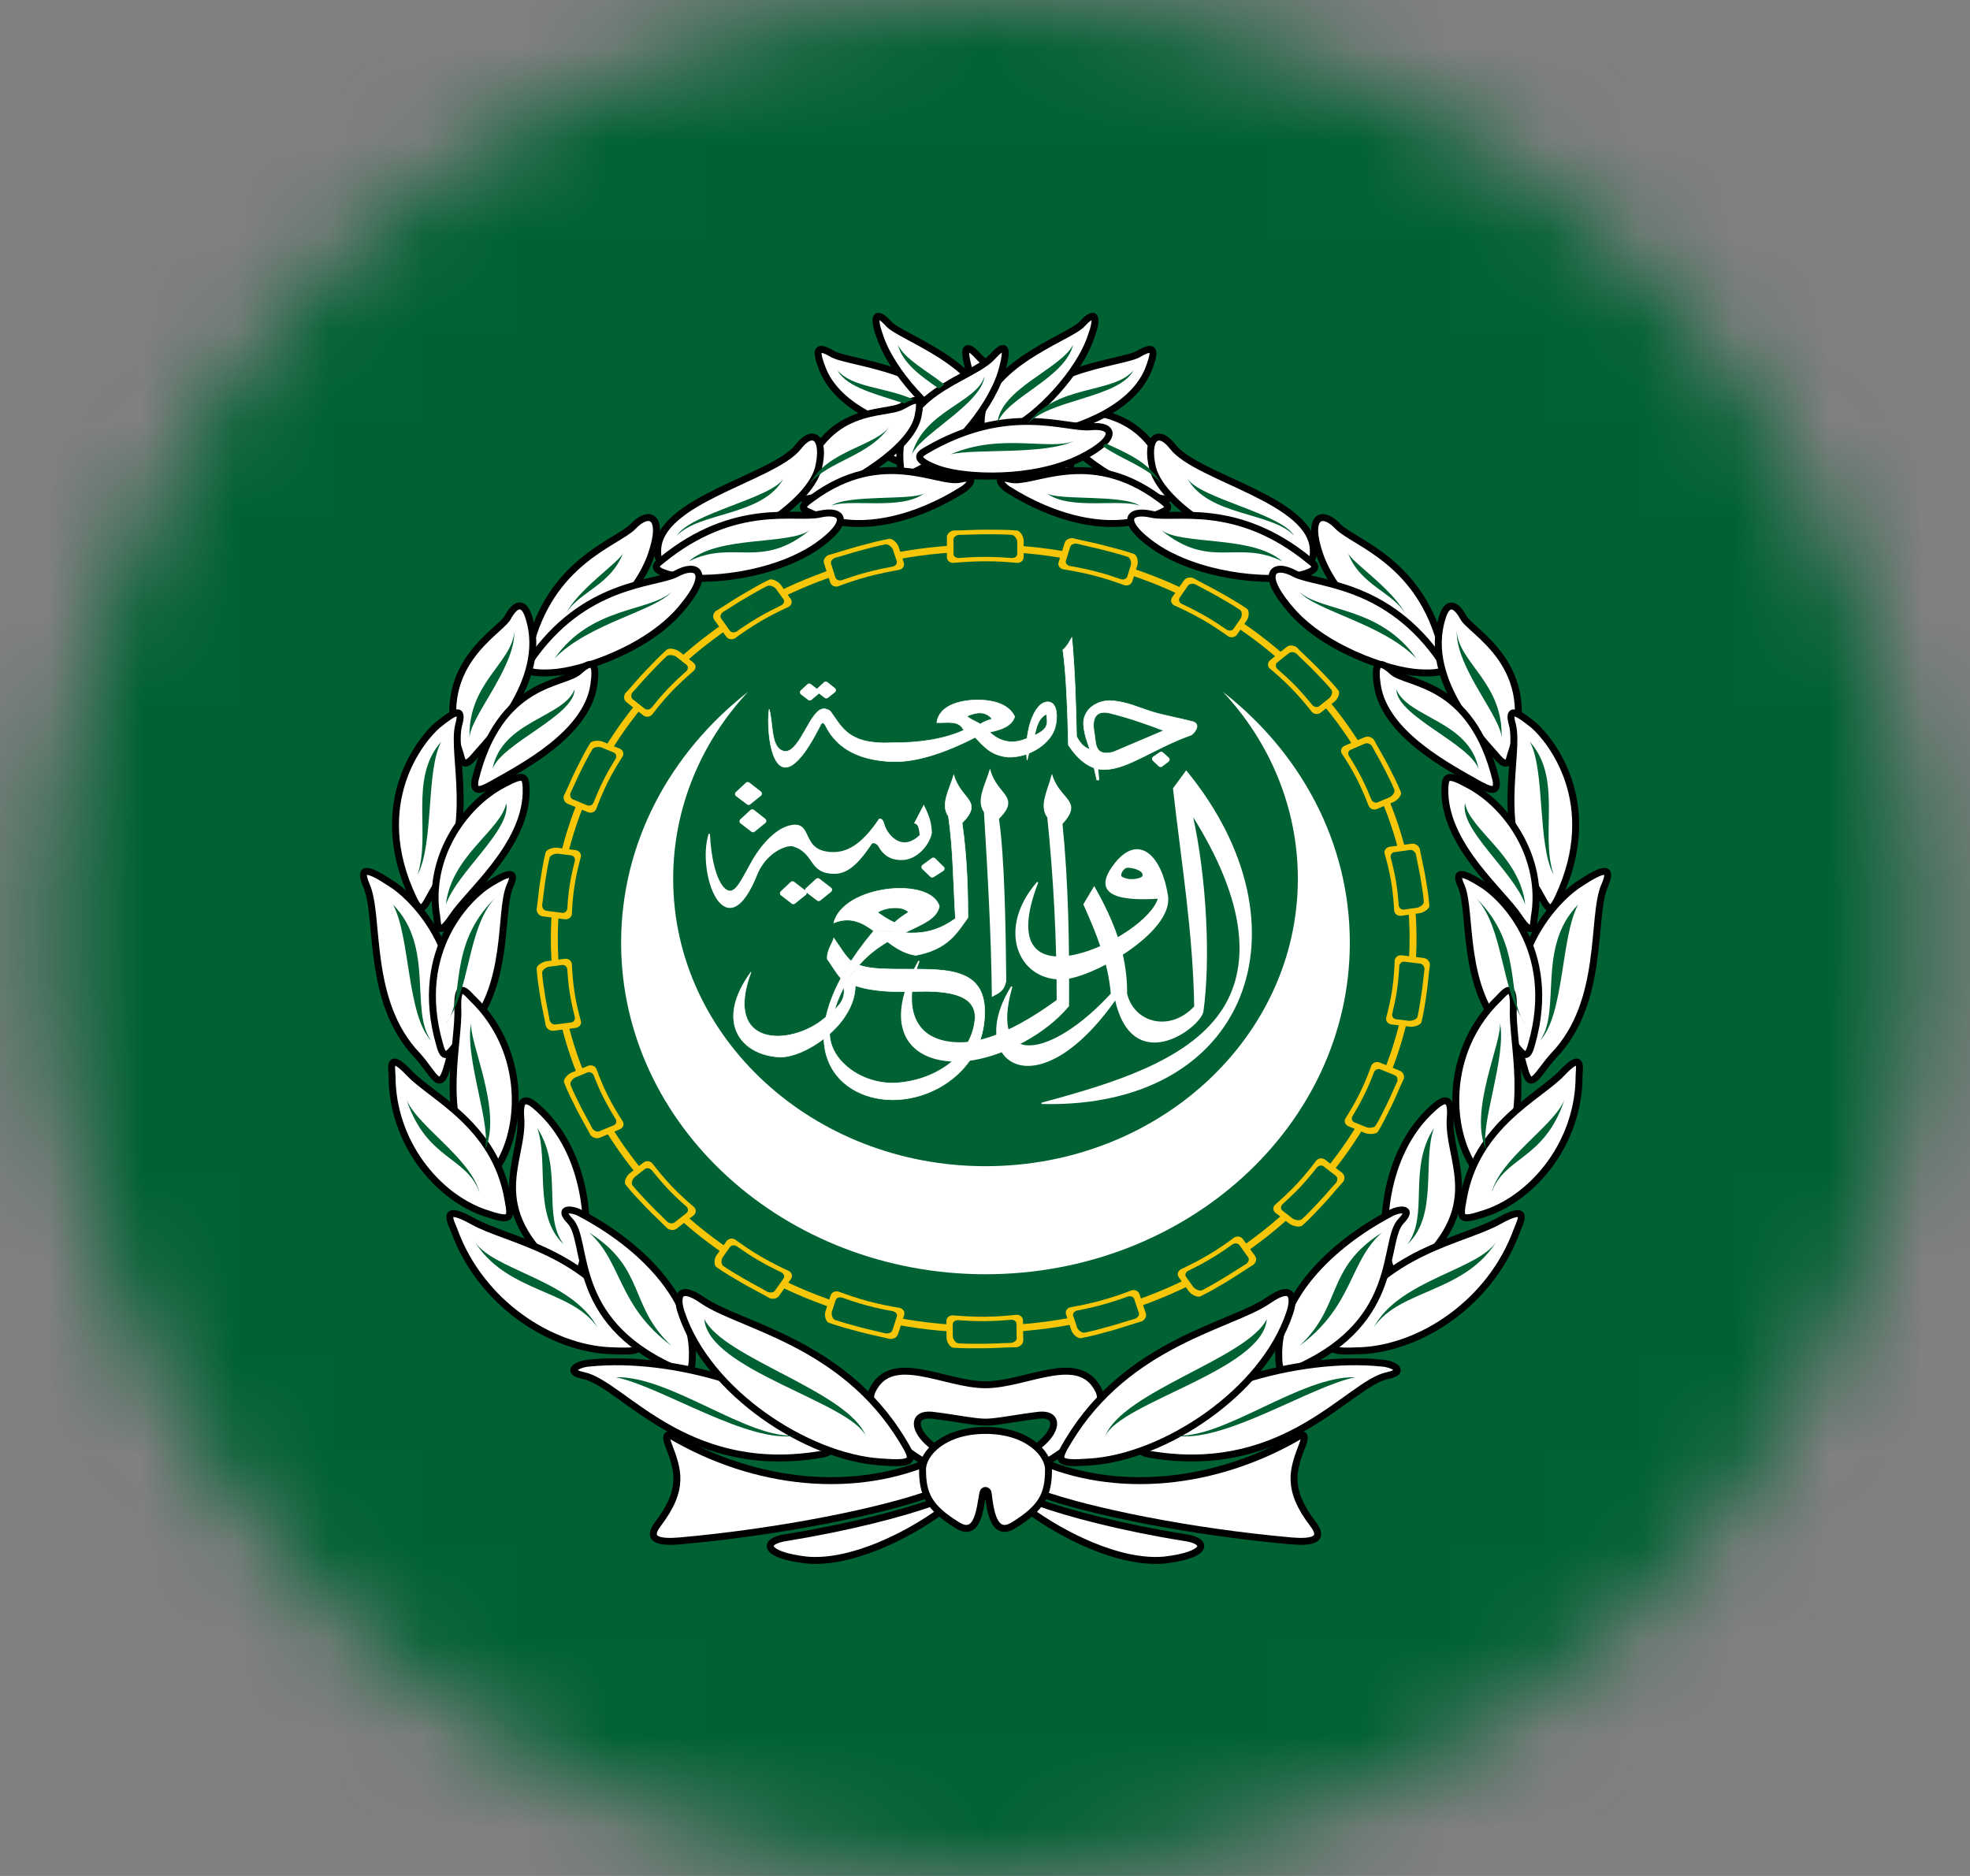 <svg width="21" height="20" viewBox="0 0 21 20" fill="none" xmlns="http://www.w3.org/2000/svg">
<rect x="0" y="0" width="21" height="20" fill="#808080" stroke="none"/>
<mask id="mask0" mask-type="alpha" maskUnits="userSpaceOnUse" x="0" y="0" width="21" height="20">
<circle cx="10.5" cy="10" r="10" fill="#C4C4C4"/>
</mask>
<g mask="url(#mask0)">
<path d="M25.512 20.008V0L-4.5 0V20.009H25.512V20.008Z" fill="#006233"/>
<path fill-rule="evenodd" clip-rule="evenodd" d="M8.006 10.363C7.616 10.897 7.898 11.244 8.301 11.269C8.566 11.287 9.118 10.927 9.117 10.505L8.966 10.428C9.05 10.645 8.963 10.713 8.783 10.861C8.429 11.154 7.705 11.174 8.006 10.363Z" fill="white" stroke="white" stroke-width="0.006"/>
<path fill-rule="evenodd" clip-rule="evenodd" d="M11.103 11.763C13.303 11.819 14.002 9.882 12.645 8.224L12.511 8.407C12.598 9.18 12.725 9.941 12.737 10.733C12.471 11.017 12.085 10.912 12.008 10.596C12.013 10.168 11.859 9.806 11.664 9.46L11.556 9.642C11.682 9.926 11.82 10.246 11.848 10.596C11.221 11.281 10.527 11.419 10.785 10.519C10.289 11.308 11.04 11.864 11.891 10.65C12.073 11.479 12.779 10.964 12.821 10.786C12.898 10.242 12.859 9.366 12.704 8.675C13.316 9.639 13.337 10.335 13.011 10.801C12.649 11.318 11.862 11.559 11.103 11.763V11.763Z" fill="white" stroke="white" stroke-width="0.014"/>
<path fill-rule="evenodd" clip-rule="evenodd" d="M12.351 9.574C11.88 9.605 11.639 9.518 11.894 9.2C12.146 8.89 12.381 9.137 12.444 9.552C12.503 9.94 11.618 10.436 11.312 10.436C10.849 10.436 10.634 9.894 11.061 9.406C10.512 10.828 12.247 10.003 12.351 9.574V9.574ZM12.025 9.244C11.968 9.242 11.925 9.334 11.954 9.351C12.037 9.404 12.168 9.372 12.182 9.346C12.211 9.288 12.105 9.247 12.025 9.244V9.244Z" fill="white" stroke="white" stroke-width="0.014"/>
<path fill-rule="evenodd" clip-rule="evenodd" d="M9.796 10.245C9.343 11.055 9.794 11.389 10.375 11.296C10.713 11.24 11.141 11.022 11.389 10.724C11.393 10.068 11.383 9.417 11.319 8.782C11.545 8.536 11.3 8.537 11.214 8.274C11.174 8.428 11.079 8.594 11.171 8.713C11.236 9.354 11.272 10.003 11.271 10.665C10.815 10.998 10.473 11.122 10.229 11.119C9.723 11.115 9.615 10.728 9.796 10.245V10.245Z" fill="white" stroke="white" stroke-width="0.014"/>
<path fill-rule="evenodd" clip-rule="evenodd" d="M10.72 10.459C10.713 9.848 10.702 9.155 10.642 8.728C10.877 8.491 10.63 8.485 10.553 8.219C10.508 8.37 10.408 8.535 10.496 8.657C10.535 9.31 10.573 9.963 10.58 10.617C10.634 10.585 10.696 10.573 10.72 10.459V10.459Z" fill="white" stroke="white" stroke-width="0.014"/>
<path fill-rule="evenodd" clip-rule="evenodd" d="M8.963 10.429C8.906 10.363 8.865 10.289 8.819 10.225C8.811 10.133 8.879 10.048 8.888 10.001C8.965 10.109 9.01 10.192 9.072 10.245L8.963 10.429ZM9.154 10.288C9.267 10.329 9.405 10.329 9.534 10.332C10.028 10.34 10.549 10.266 10.493 10.875C10.445 11.416 9.951 11.729 9.509 11.725C8.88 11.719 8.344 11.088 9.313 9.925C9.407 9.912 9.529 9.935 9.63 9.943C9.804 9.956 9.982 9.941 10.185 9.792C10.161 9.409 10.161 9.047 10.11 8.701C10.022 8.579 10.122 8.416 10.167 8.263C10.244 8.53 10.49 8.535 10.256 8.774C10.312 9.158 10.318 9.549 10.318 9.783C10.2 9.946 10.108 10.119 9.764 10.185C9.413 10.138 9.255 9.691 8.888 9.839C8.989 9.436 9.92 9.344 10.013 9.662C9.951 9.994 9.083 9.861 8.852 10.934C8.781 11.265 9.164 11.57 9.558 11.545C9.942 11.522 10.353 11.279 10.393 10.87C10.425 10.528 9.896 10.568 9.674 10.572C9.351 10.579 9.147 10.534 9.025 10.469L9.154 10.288ZM9.356 9.729C9.413 9.68 9.614 9.646 9.686 9.725C9.632 9.758 9.579 9.794 9.535 9.836C9.46 9.801 9.41 9.765 9.356 9.729V9.729Z" fill="white" stroke="white" stroke-width="0.006"/>
<path fill-rule="evenodd" clip-rule="evenodd" d="M9.847 8.594C9.901 8.704 9.924 8.777 9.927 8.882C9.894 9.025 9.76 9.158 9.621 9.162C9.535 9.165 9.438 9.143 9.37 9.021C9.363 9.006 9.327 8.97 9.292 8.987C9.14 9.215 9.027 9.311 8.889 9.309C8.615 9.305 8.696 9.083 8.443 9.014C8.337 9.011 8.164 9.109 8.075 9.3C7.737 10.171 7.429 9.297 7.561 8.891C7.58 9.279 7.683 9.51 7.788 9.503C7.865 9.496 7.933 9.334 8.031 9.164C8.107 9.033 8.288 8.799 8.479 8.799C8.654 8.803 8.544 9.095 8.894 9.091C9.063 9.088 9.218 8.97 9.375 8.734C9.41 8.729 9.419 8.785 9.426 8.804C9.45 8.885 9.604 9.107 9.812 8.904C9.802 8.86 9.806 8.788 9.754 8.773L9.847 8.594V8.594Z" fill="white" stroke="white" stroke-width="0.014"/>
<path fill-rule="evenodd" clip-rule="evenodd" d="M10.947 7.872C10.761 7.956 10.626 7.879 10.549 7.805C10.683 7.78 10.787 7.736 10.817 7.64C10.757 7.517 10.614 7.463 10.412 7.462C10.142 7.469 10.003 7.568 9.986 7.704C10.111 7.708 10.225 7.676 10.273 7.786C10.051 7.885 9.79 7.92 9.507 7.919C9.042 7.941 8.974 7.75 8.852 7.583C8.843 7.572 8.802 7.554 8.781 7.557C8.638 7.557 8.532 8.012 8.371 8.011C8.209 7.992 8.246 7.717 8.199 7.561C8.16 7.806 8.249 8.72 8.748 7.728C8.763 7.695 8.784 7.705 8.798 7.732C8.932 8.01 9.205 8.106 9.499 8.119C9.745 8.132 10.059 8.034 10.395 7.861C10.484 7.951 10.555 8.052 10.742 8.071C10.961 8.081 11.194 7.937 11.247 7.758C11.274 7.666 11.279 7.485 11.172 7.483C11.022 7.478 10.914 7.808 10.948 8.104C10.952 8.1 10.968 8.03 10.968 8.03L10.947 7.872ZM10.307 7.635C10.405 7.594 10.501 7.574 10.576 7.665C10.517 7.684 10.481 7.697 10.449 7.72C10.407 7.69 10.35 7.675 10.307 7.635V7.635ZM11.028 7.839C11.053 7.742 11.066 7.664 11.154 7.613C11.172 7.716 11.175 7.773 11.028 7.839Z" fill="white" stroke="white" stroke-width="0.006"/>
<path fill-rule="evenodd" clip-rule="evenodd" d="M11.618 7.991C11.589 7.907 11.561 7.835 11.552 7.744C11.53 7.56 11.704 7.456 11.861 7.471C12.022 7.486 12.129 7.541 12.283 7.589C12.404 7.626 12.567 7.655 12.722 7.695C12.809 7.73 12.722 7.824 12.699 7.836C12.31 7.974 12.034 8.194 11.787 8.204C11.639 8.211 11.508 8.123 11.389 7.943C11.381 7.594 11.367 7.185 11.33 6.929C11.387 6.877 11.399 6.838 11.426 6.796C11.457 7.135 11.469 7.491 11.476 7.851C11.508 7.913 11.547 7.965 11.618 7.991V7.991ZM11.867 8.018C11.659 8.072 11.684 7.911 11.665 7.813C11.642 7.697 11.657 7.567 11.819 7.6C12.028 7.651 12.22 7.718 12.405 7.789L11.867 8.018Z" fill="white" stroke="white" stroke-width="0.006"/>
<path fill-rule="evenodd" clip-rule="evenodd" d="M11.663 8.189L11.692 8.316H11.714L11.705 8.197" fill="white"/>
<path d="M11.663 8.189L11.692 8.316H11.714L11.705 8.197" stroke="white" stroke-width="0.006"/>
<path fill-rule="evenodd" clip-rule="evenodd" d="M8.343 9.523L8.448 9.424L8.571 9.519L8.457 9.611L8.343 9.523Z" fill="white" stroke="white" stroke-width="0.058" stroke-linecap="round" stroke-linejoin="round"/>
<path fill-rule="evenodd" clip-rule="evenodd" d="M8.611 9.49L8.718 9.391L8.841 9.486L8.727 9.578L8.611 9.49V9.49Z" fill="white" stroke="white" stroke-width="0.058" stroke-linecap="round" stroke-linejoin="round"/>
<path fill-rule="evenodd" clip-rule="evenodd" d="M7.864 8.465L7.971 8.366L8.093 8.461L7.98 8.553L7.864 8.465V8.465Z" fill="white" stroke="white" stroke-width="0.058" stroke-linecap="round" stroke-linejoin="round"/>
<path fill-rule="evenodd" clip-rule="evenodd" d="M7.912 8.756L8.019 8.657L8.14 8.752L8.027 8.844L7.912 8.756Z" fill="white" stroke="white" stroke-width="0.058" stroke-linecap="round" stroke-linejoin="round"/>
<path fill-rule="evenodd" clip-rule="evenodd" d="M9.851 9.244L9.949 9.172L10.04 9.261L9.937 9.327L9.851 9.244Z" fill="white" stroke="white" stroke-width="0.058" stroke-linecap="round" stroke-linejoin="round"/>
<path fill-rule="evenodd" clip-rule="evenodd" d="M8.556 7.381L8.626 7.316L8.705 7.378L8.632 7.439L8.556 7.381V7.381Z" fill="white" stroke="white" stroke-width="0.058" stroke-linecap="round" stroke-linejoin="round"/>
<path fill-rule="evenodd" clip-rule="evenodd" d="M8.733 7.36L8.802 7.295L8.882 7.358L8.808 7.417L8.733 7.36V7.36Z" fill="white" stroke="white" stroke-width="0.058" stroke-linecap="round" stroke-linejoin="round"/>
<path fill-rule="evenodd" clip-rule="evenodd" d="M12.439 8.098L12.372 8.149L12.309 8.09L12.378 8.043L12.439 8.098V8.098Z" fill="white" stroke="white" stroke-width="0.058" stroke-linecap="round" stroke-linejoin="round"/>
<path fill-rule="evenodd" clip-rule="evenodd" d="M9.316 9.92L9.308 10.028L9.498 10.045L9.651 9.94L9.316 9.92V9.92Z" fill="white" stroke="white" stroke-width="0.006"/>
<path fill-rule="evenodd" clip-rule="evenodd" d="M10.923 7.894L10.978 7.883L10.972 8.024L10.938 8.036L10.923 7.894Z" fill="white" stroke="white" stroke-width="0.014"/>
<path d="M10.505 13.585C12.647 13.585 14.389 11.999 14.389 10.051C14.389 8.979 13.864 8.022 13.036 7.376C13.533 7.907 13.835 8.607 13.835 9.369C13.835 11.061 12.345 12.433 10.505 12.433C8.666 12.433 7.176 11.061 7.176 9.369C7.176 8.607 7.478 7.907 7.974 7.376C7.147 8.022 6.621 8.979 6.621 10.051C6.621 11.999 8.364 13.585 10.505 13.585V13.585Z" fill="white"/>
<path d="M9.98 15.551C9.123 15.941 8.053 15.835 7.148 15.303C7.109 15.286 7.089 15.312 7.128 15.409C7.225 15.666 7.303 15.87 7.011 16.251C6.885 16.419 7.031 16.446 7.245 16.428C8.335 16.331 9.406 16.109 9.921 15.923L9.98 15.551Z" fill="white" stroke="black" stroke-width="0.074"/>
<path d="M9.96 16.012C9.62 16.136 9.036 16.286 8.384 16.392C8.121 16.428 8.131 16.578 8.598 16.632C9.075 16.676 9.688 16.366 10.058 16.091L9.96 16.012Z" fill="white" stroke="black" stroke-width="0.074"/>
<path d="M10.505 15.162C10.622 15.162 10.836 15.117 11.05 15.091C11.449 15.029 11.157 15.587 10.505 15.587V15.773C11.167 15.773 11.858 15.117 11.712 14.825C11.508 14.4 10.943 14.763 10.505 14.763C10.067 14.763 9.503 14.4 9.299 14.825C9.153 15.117 9.844 15.773 10.505 15.773V15.587C9.853 15.587 9.561 15.029 9.96 15.091C10.174 15.117 10.389 15.162 10.505 15.162Z" fill="white" stroke="black" stroke-width="0.074"/>
<path d="M11.031 15.551C11.887 15.941 12.958 15.835 13.863 15.303C13.902 15.286 13.921 15.312 13.882 15.409C13.785 15.666 13.707 15.87 13.999 16.251C14.126 16.419 13.98 16.446 13.766 16.428C12.675 16.331 11.605 16.109 11.089 15.923L11.031 15.551Z" fill="white" stroke="black" stroke-width="0.074"/>
<path d="M11.05 16.012C11.391 16.136 11.965 16.286 12.627 16.392C12.89 16.428 12.88 16.578 12.413 16.632C11.936 16.676 11.323 16.366 10.953 16.091L11.05 16.012Z" fill="white" stroke="black" stroke-width="0.074"/>
<path d="M10.534 15.923C10.554 16.074 10.583 16.401 10.807 16.26C11.109 16.074 11.177 15.932 11.177 15.666C11.177 15.498 10.953 15.25 10.505 15.25C10.058 15.25 9.834 15.498 9.834 15.666C9.834 15.932 9.902 16.074 10.204 16.26C10.427 16.401 10.447 16.074 10.476 15.923C10.486 15.87 10.534 15.888 10.534 15.923Z" fill="white" stroke="black" stroke-width="0.074"/>
<path d="M10.223 4.577C10.096 3.922 9.035 3.877 8.87 3.771C8.675 3.656 8.704 3.771 8.773 3.948C8.967 4.409 9.629 4.595 9.931 4.648C10.174 4.683 10.252 4.701 10.223 4.577Z" fill="white" stroke="black" stroke-width="0.074"/>
<path d="M10.544 4.595C10.651 3.922 9.6 3.603 9.473 3.452C9.327 3.293 9.308 3.39 9.376 3.576C9.503 3.975 9.96 4.444 10.232 4.568C10.456 4.674 10.524 4.719 10.544 4.595Z" fill="white" stroke="black" stroke-width="0.074"/>
<path d="M11.411 4.984C11.508 4.179 10.652 4.055 10.428 3.798C10.282 3.638 10.272 3.727 10.321 3.913C10.418 4.32 10.847 4.798 11.109 4.949C11.314 5.064 11.401 5.108 11.411 4.984Z" fill="white" stroke="black" stroke-width="0.074"/>
<path d="M11.147 4.807C10.261 4.285 9.639 4.577 9.386 4.55C9.142 4.524 9.064 4.666 9.483 4.878C9.999 5.135 10.719 5.099 11.001 5.002C11.293 4.896 11.206 4.843 11.147 4.807Z" fill="white" stroke="black" stroke-width="0.074"/>
<path d="M12.482 5.162C12.209 4.294 11.577 4.435 11.392 4.329C11.207 4.223 11.187 4.25 11.226 4.444C11.304 4.79 11.956 5.17 12.277 5.286C12.394 5.321 12.54 5.374 12.482 5.162Z" fill="white" stroke="black" stroke-width="0.074"/>
<path d="M12.355 5.312C11.596 4.754 11.003 5.171 10.769 5.109C10.594 5.064 10.672 5.171 10.74 5.215C11.226 5.525 11.83 5.693 12.297 5.498C12.482 5.427 12.492 5.41 12.355 5.312Z" fill="white" stroke="black" stroke-width="0.074"/>
<path d="M14 5.879C14.01 5.33 12.764 5.1 12.502 4.763C12.346 4.56 12.21 4.666 12.287 4.993C12.404 5.419 13.261 5.888 13.728 5.976C14.01 6.03 14 5.941 14 5.879Z" fill="white" stroke="black" stroke-width="0.074"/>
<path d="M13.961 5.977C13.173 5.33 12.511 5.543 12.268 5.481C12.024 5.428 11.927 5.56 12.307 5.826C12.774 6.145 13.494 6.207 13.796 6.145C14.098 6.083 14.02 6.021 13.961 5.977Z" fill="white" stroke="black" stroke-width="0.074"/>
<path d="M15.373 6.924C15.149 5.985 14.439 5.791 14.264 5.614C14.098 5.436 13.923 5.49 14.069 5.915C14.244 6.419 14.818 6.862 15.12 6.968C15.412 7.084 15.393 6.995 15.373 6.924Z" fill="white" stroke="black" stroke-width="0.074"/>
<path d="M15.363 7.048C14.789 6.207 14.039 6.234 13.806 6.118C13.582 5.994 13.426 6.101 13.728 6.464C14.078 6.907 14.799 7.154 15.129 7.172C15.46 7.19 15.402 7.11 15.363 7.048Z" fill="white" stroke="black" stroke-width="0.074"/>
<path d="M16.103 8.049C16.434 7.093 15.675 6.738 15.597 6.579C15.509 6.42 15.422 6.42 15.373 6.588C15.159 7.27 15.85 7.934 15.957 8.067C16.064 8.191 16.083 8.129 16.103 8.049Z" fill="white" stroke="black" stroke-width="0.074"/>
<path d="M15.947 8.315C15.684 7.243 14.993 7.305 14.838 7.155C14.672 7.004 14.653 7.11 14.682 7.305C14.76 7.828 15.451 8.182 15.762 8.359C15.86 8.412 15.976 8.474 15.947 8.315Z" fill="white" stroke="black" stroke-width="0.074"/>
<path d="M16.61 9.572C17.086 8.563 16.522 7.881 16.347 7.73C16.172 7.589 16.064 7.527 16.123 7.73C16.201 8.04 15.928 8.837 16.347 9.422C16.483 9.617 16.502 9.803 16.61 9.572Z" fill="white" stroke="black" stroke-width="0.074"/>
<path d="M16.356 9.776C16.463 9.156 16.074 8.589 15.655 8.368C15.412 8.235 15.402 8.271 15.402 8.457C15.422 9.032 16.015 9.51 16.191 9.776C16.356 10.024 16.346 9.838 16.356 9.776Z" fill="white" stroke="black" stroke-width="0.074"/>
<path d="M16.249 11.388C15.899 10.219 16.629 9.546 16.852 9.413C17.067 9.272 17.203 9.218 17.106 9.44C16.96 9.768 17.115 10.68 16.561 11.255C16.385 11.45 16.317 11.654 16.249 11.388Z" fill="white" stroke="black" stroke-width="0.074"/>
<path d="M16.327 11.131C16.619 10.113 15.986 9.537 15.792 9.422C15.607 9.307 15.49 9.263 15.578 9.449C15.694 9.732 15.568 10.529 16.054 11.025C16.21 11.193 16.268 11.361 16.327 11.131Z" fill="white" stroke="black" stroke-width="0.074"/>
<path d="M15.967 10.653C15.441 11.167 15.431 11.92 15.665 12.362C15.811 12.619 15.83 12.601 15.967 12.415C16.336 11.875 16.113 11.096 16.132 10.751C16.142 10.423 16.025 10.6 15.967 10.653Z" fill="white" stroke="black" stroke-width="0.074"/>
<path d="M16.833 11.468C16.833 12.177 16.356 12.752 15.85 12.929C15.558 13.027 15.558 13 15.597 12.788C15.733 11.991 16.405 11.698 16.648 11.442C16.882 11.194 16.833 11.397 16.833 11.468Z" fill="white" stroke="black" stroke-width="0.074"/>
<path d="M15.023 13.576C15.879 12.867 15.422 12.371 15.46 11.911C15.48 11.663 15.373 11.725 15.276 11.814C14.731 12.301 14.701 13.168 14.818 13.505C14.867 13.656 14.945 13.638 15.023 13.576Z" fill="white" stroke="black" stroke-width="0.074"/>
<path d="M16.171 13.116C15.889 13.895 15.139 14.373 14.507 14.4C14.137 14.417 14.147 14.391 14.273 14.161C14.75 13.328 15.597 13.231 15.976 13.018C16.327 12.823 16.2 13.036 16.171 13.116Z" fill="white" stroke="black" stroke-width="0.074"/>
<path d="M13.845 14.577C14.954 14.072 14.73 13.231 14.935 13.018C15.081 12.868 14.906 12.885 14.818 12.938C14.166 13.284 13.64 13.833 13.631 14.417C13.631 14.639 13.65 14.665 13.845 14.577Z" fill="white" stroke="black" stroke-width="0.074"/>
<path d="M12.326 15.516C13.727 15.719 14.38 14.754 14.788 14.666C15.002 14.621 14.847 14.542 14.74 14.533C13.805 14.435 12.618 14.834 12.258 15.277C12.112 15.454 12.112 15.489 12.326 15.516Z" fill="white" stroke="black" stroke-width="0.074"/>
<path d="M13.747 14.001C13.465 14.843 12.414 15.533 11.625 15.586C11.256 15.613 11.256 15.578 11.392 15.356C12.024 14.311 13.124 14.134 13.514 13.868C13.844 13.638 13.776 13.922 13.747 14.001Z" fill="white" stroke="black" stroke-width="0.074"/>
<path d="M10.789 4.577C10.915 3.922 11.976 3.877 12.141 3.771C12.336 3.656 12.307 3.771 12.239 3.948C12.044 4.409 11.382 4.595 11.081 4.648C10.837 4.683 10.759 4.701 10.789 4.577Z" fill="white" stroke="black" stroke-width="0.074"/>
<path d="M10.467 4.595C10.36 3.922 11.411 3.603 11.537 3.452C11.683 3.293 11.703 3.39 11.635 3.576C11.508 3.975 11.051 4.444 10.778 4.568C10.555 4.674 10.486 4.719 10.467 4.595Z" fill="white" stroke="black" stroke-width="0.074"/>
<path d="M9.6 4.984C9.502 4.178 10.359 4.055 10.583 3.798C10.729 3.638 10.738 3.727 10.69 3.913C10.592 4.32 10.164 4.798 9.901 4.949C9.697 5.064 9.609 5.108 9.6 4.984Z" fill="white" stroke="black" stroke-width="0.074"/>
<path d="M9.863 4.807C10.748 4.285 11.371 4.577 11.624 4.55C11.867 4.524 11.945 4.666 11.527 4.878C11.011 5.135 10.291 5.099 10.008 5.002C9.717 4.896 9.804 4.843 9.863 4.807Z" fill="white" stroke="black" stroke-width="0.074"/>
<path d="M8.529 5.161C8.802 4.294 9.435 4.435 9.619 4.329C9.804 4.223 9.824 4.249 9.785 4.444C9.707 4.79 9.055 5.17 8.734 5.285C8.617 5.321 8.471 5.374 8.529 5.161Z" fill="white" stroke="black" stroke-width="0.074"/>
<path d="M8.656 5.312C9.415 4.754 10.009 5.17 10.242 5.108C10.417 5.064 10.339 5.17 10.271 5.215C9.785 5.525 9.181 5.693 8.714 5.498C8.529 5.427 8.52 5.409 8.656 5.312Z" fill="white" stroke="black" stroke-width="0.074"/>
<path d="M7.011 5.879C7.001 5.33 8.247 5.099 8.51 4.763C8.666 4.559 8.802 4.666 8.724 4.993C8.607 5.418 7.751 5.888 7.284 5.976C7.001 6.029 7.011 5.941 7.011 5.879Z" fill="white" stroke="black" stroke-width="0.074"/>
<path d="M7.05 5.976C7.838 5.33 8.5 5.542 8.743 5.48C8.987 5.427 9.084 5.56 8.705 5.826C8.237 6.144 7.517 6.206 7.215 6.144C6.914 6.082 6.992 6.02 7.05 5.976Z" fill="white" stroke="black" stroke-width="0.074"/>
<path d="M5.639 6.924C5.862 5.985 6.573 5.79 6.748 5.613C6.914 5.436 7.089 5.489 6.943 5.914C6.768 6.419 6.193 6.862 5.892 6.968C5.6 7.083 5.619 6.995 5.639 6.924Z" fill="white" stroke="black" stroke-width="0.074"/>
<path d="M5.648 7.048C6.223 6.206 6.972 6.233 7.206 6.118C7.429 5.994 7.585 6.1 7.284 6.463C6.933 6.906 6.213 7.154 5.882 7.172C5.551 7.189 5.61 7.11 5.648 7.048Z" fill="white" stroke="black" stroke-width="0.074"/>
<path d="M4.909 8.048C4.578 7.092 5.337 6.738 5.415 6.578C5.502 6.419 5.59 6.419 5.639 6.587C5.853 7.269 5.162 7.933 5.055 8.066C4.948 8.19 4.928 8.128 4.909 8.048Z" fill="white" stroke="black" stroke-width="0.074"/>
<path d="M5.065 8.314C5.327 7.243 6.018 7.305 6.174 7.154C6.34 7.003 6.359 7.11 6.33 7.305C6.252 7.827 5.561 8.181 5.25 8.358C5.152 8.412 5.035 8.474 5.065 8.314Z" fill="white" stroke="black" stroke-width="0.074"/>
<path d="M4.403 9.572C3.926 8.562 4.49 7.88 4.665 7.73C4.841 7.588 4.948 7.526 4.889 7.73C4.811 8.04 5.084 8.837 4.665 9.421C4.529 9.616 4.51 9.802 4.403 9.572Z" fill="white" stroke="black" stroke-width="0.074"/>
<path d="M4.656 9.775C4.549 9.155 4.938 8.589 5.356 8.367C5.6 8.234 5.609 8.27 5.609 8.456C5.59 9.031 4.996 9.51 4.821 9.775C4.656 10.023 4.665 9.837 4.656 9.775Z" fill="white" stroke="black" stroke-width="0.074"/>
<path d="M4.763 11.388C5.113 10.219 4.383 9.546 4.159 9.413C3.945 9.272 3.809 9.218 3.906 9.44C4.052 9.768 3.897 10.68 4.451 11.255C4.626 11.45 4.685 11.654 4.763 11.388Z" fill="white" stroke="black" stroke-width="0.074"/>
<path d="M4.685 11.131C4.393 10.113 5.026 9.537 5.22 9.422C5.405 9.307 5.522 9.263 5.434 9.449C5.317 9.732 5.444 10.529 4.957 11.025C4.802 11.193 4.743 11.361 4.685 11.131Z" fill="white" stroke="black" stroke-width="0.074"/>
<path d="M5.045 10.653C5.571 11.167 5.58 11.92 5.347 12.362C5.201 12.619 5.181 12.601 5.045 12.415C4.675 11.875 4.899 11.096 4.88 10.751C4.87 10.423 4.987 10.6 5.045 10.653Z" fill="white" stroke="black" stroke-width="0.074"/>
<path d="M4.179 11.468C4.179 12.177 4.656 12.752 5.162 12.929C5.454 13.027 5.454 13 5.415 12.788C5.279 11.991 4.607 11.698 4.364 11.442C4.13 11.194 4.179 11.397 4.179 11.468Z" fill="white" stroke="black" stroke-width="0.074"/>
<path d="M5.989 13.576C5.133 12.867 5.59 12.371 5.551 11.911C5.532 11.663 5.639 11.725 5.736 11.814C6.281 12.301 6.311 13.168 6.194 13.505C6.145 13.656 6.067 13.638 5.989 13.576Z" fill="white" stroke="black" stroke-width="0.074"/>
<path d="M4.841 13.116C5.123 13.895 5.873 14.373 6.505 14.4C6.875 14.417 6.865 14.391 6.739 14.161C6.262 13.328 5.415 13.231 5.036 13.018C4.685 12.823 4.812 13.036 4.841 13.116Z" fill="white" stroke="black" stroke-width="0.074"/>
<path d="M7.167 14.577C6.058 14.072 6.281 13.231 6.077 13.018C5.931 12.868 6.106 12.885 6.194 12.938C6.846 13.284 7.371 13.833 7.381 14.417C7.381 14.639 7.362 14.665 7.167 14.577Z" fill="white" stroke="black" stroke-width="0.074"/>
<path d="M8.685 15.516C7.284 15.719 6.632 14.754 6.223 14.666C6.009 14.621 6.165 14.542 6.272 14.533C7.206 14.435 8.393 14.834 8.753 15.277C8.899 15.454 8.899 15.489 8.685 15.516Z" fill="white" stroke="black" stroke-width="0.074"/>
<path d="M7.265 14.001C7.547 14.843 8.598 15.533 9.386 15.586C9.756 15.613 9.756 15.578 9.62 15.356C8.987 14.311 7.887 14.134 7.498 13.868C7.167 13.638 7.235 13.922 7.265 14.001Z" fill="white" stroke="black" stroke-width="0.074"/>
<path d="M12.151 5.392C11.966 5.268 11.285 5.339 11.158 5.259C11.402 5.445 11.947 5.312 12.151 5.392Z" fill="#006233"/>
<path d="M13.796 5.711C13.65 5.472 12.784 5.312 12.657 5.1C12.881 5.507 13.553 5.454 13.796 5.711Z" fill="#006233"/>
<path d="M13.669 5.985C13.348 5.702 12.599 5.817 12.375 5.649C12.9 6.083 13.193 5.746 13.669 5.985Z" fill="#006233"/>
<path d="M11.791 4.728C11.995 4.825 12.248 4.923 12.375 5.153C12.229 4.976 11.966 4.905 11.752 4.754C11.762 4.754 11.781 4.737 11.791 4.728Z" fill="#006233"/>
<path d="M14.983 6.552C14.857 6.287 14.409 5.994 14.37 5.897C14.497 6.242 14.867 6.322 14.983 6.552Z" fill="#006233"/>
<path d="M15.1 7.022C14.711 6.464 14.098 6.526 13.854 6.313C14.039 6.517 14.74 6.65 15.1 7.022Z" fill="#006233"/>
<path d="M16.006 7.881C16.035 7.287 15.548 7.066 15.529 6.73C15.519 7.128 16.025 7.668 16.006 7.881Z" fill="#006233"/>
<path d="M15.762 8.2C15.665 7.686 15.003 7.651 14.886 7.35C14.886 7.633 15.665 7.925 15.762 8.2Z" fill="#006233"/>
<path d="M16.308 7.908C16.658 8.297 16.415 8.891 16.561 9.324C16.386 9.006 16.473 8.209 16.308 7.908Z" fill="#006233"/>
<path d="M15.733 9.573C16.259 10.086 16.045 10.662 16.259 10.91C15.996 10.565 16.035 9.892 15.733 9.573Z" fill="#006233"/>
<path d="M16.823 9.644C16.376 10.095 16.648 10.777 16.415 11.096C16.677 10.821 16.638 9.98 16.823 9.644Z" fill="#006233"/>
<path d="M16.259 9.643C16.2 9.121 15.665 8.846 15.617 8.563C15.558 8.846 16.132 9.289 16.259 9.643Z" fill="#006233"/>
<path d="M15.986 10.892C16.074 11.255 15.753 12.035 15.85 12.274C15.636 11.858 16.035 11.069 15.986 10.892Z" fill="#006233"/>
<path d="M16.677 11.725C16.463 12.371 16.035 12.327 15.899 12.717C15.996 12.345 16.561 12.008 16.677 11.725Z" fill="#006233"/>
<path d="M15.286 12.026C15.003 12.46 15.237 12.956 15.003 13.266C15.334 12.956 15.159 12.38 15.286 12.026Z" fill="#006233"/>
<path d="M15.966 13.213C15.626 13.789 14.925 13.736 14.643 14.152C14.925 13.629 15.791 13.541 15.966 13.213Z" fill="#006233"/>
<path d="M14.73 13.142C14.127 13.523 14.312 13.921 13.854 14.347C14.429 13.921 14.38 13.452 14.73 13.142Z" fill="#006233"/>
<path d="M14.448 14.683C13.864 14.666 13.027 15.356 12.521 15.303C13.027 15.401 13.961 14.781 14.448 14.683Z" fill="#006233"/>
<path d="M13.504 14.063C13.465 14.604 11.947 14.949 11.781 15.312C11.966 14.834 13.3 14.48 13.504 14.063Z" fill="#006233"/>
<path d="M10.067 4.099C9.873 3.948 9.639 3.824 9.571 3.674C9.619 3.869 9.814 4.01 10.009 4.143C10.028 4.134 10.048 4.108 10.067 4.099Z" fill="#006233"/>
<path d="M9.736 4.258C9.435 4.125 9.084 4.134 8.928 3.948C9.026 4.134 9.357 4.205 9.639 4.302C9.668 4.285 9.707 4.267 9.736 4.258Z" fill="#006233"/>
<path d="M8.86 5.392C9.045 5.268 9.727 5.339 9.853 5.259C9.61 5.445 9.065 5.312 8.86 5.392Z" fill="#006233"/>
<path d="M7.215 5.711C7.361 5.471 8.227 5.312 8.354 5.1C8.13 5.507 7.459 5.454 7.215 5.711Z" fill="#006233"/>
<path d="M7.342 5.985C7.663 5.702 8.413 5.817 8.636 5.649C8.111 6.082 7.819 5.746 7.342 5.985Z" fill="#006233"/>
<path d="M8.636 5.153C8.821 4.798 9.347 4.754 9.483 4.542C9.279 4.86 8.831 4.914 8.636 5.153Z" fill="#006233"/>
<path d="M10.135 4.843C10.671 4.612 11.196 4.807 11.449 4.701C11.138 4.852 10.398 4.781 10.135 4.843Z" fill="#006233"/>
<path d="M6.028 6.552C6.155 6.286 6.602 5.994 6.641 5.896C6.515 6.242 6.145 6.322 6.028 6.552Z" fill="#006233"/>
<path d="M5.911 7.021C6.301 6.463 6.914 6.525 7.157 6.313C6.972 6.516 6.271 6.649 5.911 7.021Z" fill="#006233"/>
<path d="M5.006 7.88C4.977 7.287 5.464 7.065 5.483 6.729C5.493 7.127 4.987 7.668 5.006 7.88Z" fill="#006233"/>
<path d="M5.25 8.199C5.347 7.685 6.009 7.65 6.125 7.349C6.125 7.632 5.347 7.924 5.25 8.199Z" fill="#006233"/>
<path d="M4.704 7.907C4.354 8.296 4.597 8.89 4.451 9.324C4.627 9.005 4.539 8.208 4.704 7.907Z" fill="#006233"/>
<path d="M5.279 9.573C4.753 10.086 4.967 10.662 4.753 10.91C5.016 10.565 4.977 9.892 5.279 9.573Z" fill="#006233"/>
<path d="M4.189 9.644C4.636 10.095 4.364 10.777 4.597 11.096C4.335 10.821 4.374 9.98 4.189 9.644Z" fill="#006233"/>
<path d="M4.753 9.643C4.812 9.12 5.347 8.845 5.396 8.562C5.454 8.845 4.88 9.288 4.753 9.643Z" fill="#006233"/>
<path d="M5.026 10.892C4.938 11.255 5.259 12.035 5.162 12.274C5.376 11.858 4.977 11.069 5.026 10.892Z" fill="#006233"/>
<path d="M4.334 11.725C4.549 12.371 4.977 12.327 5.113 12.717C5.016 12.345 4.451 12.008 4.334 11.725Z" fill="#006233"/>
<path d="M5.727 12.026C6.009 12.46 5.775 12.956 6.009 13.266C5.678 12.956 5.853 12.38 5.727 12.026Z" fill="#006233"/>
<path d="M5.045 13.213C5.386 13.789 6.087 13.736 6.369 14.152C6.087 13.629 5.22 13.541 5.045 13.213Z" fill="#006233"/>
<path d="M6.281 13.142C6.885 13.523 6.7 13.921 7.157 14.347C6.583 13.921 6.632 13.452 6.281 13.142Z" fill="#006233"/>
<path d="M6.564 14.683C7.148 14.666 7.985 15.356 8.491 15.303C7.985 15.401 7.05 14.781 6.564 14.683Z" fill="#006233"/>
<path d="M7.508 14.063C7.547 14.604 9.065 14.949 9.231 15.312C9.046 14.834 7.712 14.48 7.508 14.063Z" fill="#006233"/>
<path d="M9.717 4.86C9.833 4.382 10.417 4.294 10.495 4.01C10.466 4.311 9.775 4.648 9.717 4.86Z" fill="#006233"/>
<path d="M11.44 3.674C11.352 4.037 10.719 4.24 10.632 4.515C10.661 4.143 11.313 3.931 11.44 3.674Z" fill="#006233"/>
<path d="M10.944 4.533C11.246 4.09 11.869 4.205 12.083 3.948C11.927 4.249 11.158 4.258 10.944 4.533Z" fill="#006233"/>
<path d="M15.063 10.007C15.063 12.307 13.014 14.171 10.486 14.171C7.958 14.171 5.909 12.307 5.909 10.007C5.909 7.706 7.958 5.842 10.486 5.842C13.014 5.842 15.063 7.706 15.063 10.007Z" stroke="#F7C608" stroke-width="0.074" stroke-linecap="round" stroke-linejoin="round"/>
<path d="M9.589 14.174L9.572 14.225C9.561 14.259 9.525 14.277 9.485 14.275C9.392 14.251 9.267 14.227 9.155 14.197L9.26 13.874C9.381 13.906 9.505 13.93 9.592 13.944C9.629 13.954 9.649 13.987 9.638 14.021L9.624 14.064L9.589 14.174ZM8.837 13.863L8.854 13.812C8.865 13.778 8.901 13.76 8.938 13.77C9.029 13.803 9.138 13.841 9.26 13.874L9.155 14.197C9.043 14.167 8.931 14.137 8.831 14.101C8.797 14.082 8.788 14.015 8.799 13.982" fill="#F7C608"/>
<path d="M9.525 14.146L9.513 14.182C9.505 14.207 9.476 14.219 9.443 14.216C9.365 14.196 9.262 14.175 9.169 14.15L9.244 13.919C9.345 13.946 9.448 13.967 9.519 13.979C9.55 13.988 9.568 14.012 9.56 14.036L9.55 14.067L9.525 14.146ZM8.896 13.899L8.908 13.862C8.916 13.837 8.945 13.826 8.976 13.834C9.052 13.861 9.143 13.892 9.244 13.919L9.169 14.15C9.076 14.125 8.983 14.1 8.899 14.071C8.87 14.057 8.861 14.008 8.868 13.983" fill="#006233"/>
<path d="M8.337 13.77L8.305 13.815C8.284 13.845 8.244 13.853 8.206 13.841C8.124 13.793 8.012 13.738 7.914 13.681L8.114 13.398C8.22 13.46 8.332 13.515 8.411 13.551C8.444 13.57 8.452 13.607 8.431 13.636L8.405 13.674L8.337 13.77ZM7.712 13.279L7.743 13.234C7.764 13.204 7.805 13.196 7.838 13.216C7.914 13.271 8.007 13.336 8.114 13.398L7.914 13.681C7.816 13.623 7.717 13.566 7.633 13.506C7.605 13.479 7.617 13.413 7.638 13.383" fill="#F7C608"/>
<path d="M8.284 13.727L8.261 13.759C8.246 13.781 8.215 13.784 8.184 13.774C8.116 13.734 8.024 13.687 7.942 13.639L8.085 13.437C8.173 13.489 8.266 13.535 8.331 13.566C8.358 13.582 8.367 13.609 8.352 13.631L8.333 13.658L8.284 13.727ZM7.757 13.329L7.78 13.296C7.795 13.275 7.827 13.271 7.854 13.287C7.918 13.332 7.996 13.385 8.085 13.437L7.942 13.639C7.86 13.592 7.778 13.544 7.707 13.495C7.684 13.474 7.689 13.425 7.705 13.403" fill="#006233"/>
<path d="M7.26 13.062L7.216 13.097C7.187 13.12 7.146 13.117 7.113 13.096C7.049 13.029 6.959 12.948 6.882 12.868L7.162 12.648C7.245 12.735 7.335 12.816 7.4 12.87C7.425 12.897 7.422 12.934 7.393 12.958L7.356 12.987L7.26 13.062ZM6.813 12.43L6.857 12.396C6.887 12.372 6.928 12.375 6.953 12.402C7.01 12.475 7.079 12.561 7.162 12.648L6.882 12.868C6.806 12.788 6.729 12.707 6.667 12.628C6.648 12.595 6.681 12.535 6.71 12.511" fill="#F7C608"/>
<path d="M7.223 13.007L7.192 13.032C7.17 13.049 7.139 13.044 7.113 13.026C7.06 12.97 6.986 12.902 6.922 12.835L7.122 12.678C7.191 12.75 7.265 12.818 7.318 12.864C7.339 12.886 7.339 12.915 7.318 12.932L7.292 12.953L7.223 13.007ZM6.841 12.489L6.873 12.465C6.894 12.448 6.925 12.452 6.947 12.475C6.994 12.534 7.053 12.605 7.122 12.678L6.922 12.835C6.858 12.768 6.795 12.702 6.741 12.636C6.725 12.61 6.746 12.564 6.768 12.547" fill="#006233"/>
<path d="M6.447 12.107L6.394 12.129C6.359 12.143 6.32 12.13 6.295 12.102C6.254 12.021 6.193 11.92 6.144 11.823L6.481 11.684C6.533 11.788 6.595 11.889 6.64 11.958C6.656 11.99 6.642 12.026 6.606 12.04L6.562 12.059L6.447 12.107ZM6.213 11.386L6.266 11.364C6.302 11.349 6.34 11.362 6.357 11.394C6.388 11.479 6.428 11.579 6.481 11.684L6.144 11.823C6.096 11.727 6.047 11.63 6.012 11.538C6.004 11.502 6.054 11.452 6.089 11.437" fill="#F7C608"/>
<path d="M6.428 12.044L6.39 12.06C6.365 12.071 6.336 12.058 6.316 12.034C6.283 11.967 6.233 11.883 6.192 11.802L6.433 11.702C6.477 11.789 6.527 11.874 6.563 11.931C6.577 11.958 6.568 11.986 6.543 11.997L6.511 12.01L6.428 12.044ZM6.222 11.45L6.26 11.434C6.286 11.423 6.314 11.436 6.328 11.463C6.355 11.532 6.389 11.615 6.433 11.702L6.192 11.802C6.152 11.722 6.112 11.642 6.081 11.565C6.074 11.536 6.108 11.497 6.133 11.487" fill="#006233"/>
<path d="M5.962 10.981L5.904 10.989C5.866 10.994 5.833 10.972 5.818 10.938C5.804 10.85 5.776 10.737 5.759 10.632L6.125 10.584C6.143 10.698 6.171 10.811 6.193 10.889C6.199 10.924 6.174 10.954 6.135 10.959L6.087 10.965L5.962 10.981ZM5.961 10.23L6.019 10.222C6.057 10.217 6.09 10.24 6.096 10.275C6.1 10.364 6.107 10.47 6.125 10.584L5.759 10.632C5.743 10.527 5.726 10.422 5.72 10.324C5.724 10.288 5.788 10.253 5.826 10.248" fill="#F7C608"/>
<path d="M5.964 10.917L5.922 10.922C5.894 10.926 5.871 10.907 5.859 10.879C5.848 10.806 5.826 10.712 5.812 10.624L6.074 10.59C6.089 10.685 6.111 10.778 6.128 10.843C6.133 10.872 6.116 10.897 6.088 10.901L6.053 10.905L5.964 10.917ZM5.95 10.294L5.991 10.288C6.019 10.284 6.043 10.304 6.047 10.333C6.052 10.407 6.059 10.495 6.074 10.59L5.812 10.624C5.798 10.537 5.784 10.449 5.779 10.368C5.781 10.338 5.825 10.31 5.853 10.306" fill="#006233"/>
<path d="M5.845 9.777L5.788 9.77C5.749 9.765 5.724 9.735 5.72 9.698C5.734 9.611 5.742 9.495 5.759 9.39L6.125 9.438C6.107 9.552 6.099 9.667 6.096 9.747C6.09 9.782 6.057 9.805 6.019 9.8L5.971 9.794L5.845 9.777ZM6.077 9.056L6.135 9.063C6.173 9.069 6.198 9.099 6.192 9.134C6.169 9.22 6.143 9.324 6.125 9.438L5.759 9.39C5.776 9.285 5.792 9.18 5.817 9.085C5.832 9.051 5.904 9.033 5.942 9.038" fill="#F7C608"/>
<path d="M5.867 9.716L5.826 9.71C5.798 9.707 5.781 9.682 5.779 9.652C5.79 9.579 5.799 9.484 5.812 9.396L6.074 9.43C6.059 9.525 6.051 9.621 6.048 9.687C6.043 9.716 6.019 9.736 5.991 9.732L5.957 9.727L5.867 9.716ZM6.046 9.114L6.088 9.119C6.116 9.123 6.133 9.148 6.128 9.177C6.11 9.249 6.089 9.335 6.074 9.43L5.812 9.396C5.826 9.309 5.84 9.221 5.859 9.142C5.871 9.113 5.922 9.098 5.95 9.102" fill="#006233"/>
<path d="M6.106 8.592L6.053 8.57C6.017 8.555 6.003 8.52 6.01 8.484C6.051 8.404 6.094 8.295 6.143 8.198L6.479 8.338C6.427 8.443 6.383 8.551 6.355 8.627C6.339 8.66 6.301 8.673 6.265 8.658L6.221 8.64L6.106 8.592ZM6.551 7.959L6.605 7.981C6.64 7.996 6.654 8.031 6.638 8.063C6.589 8.14 6.532 8.233 6.479 8.338L6.143 8.198C6.191 8.102 6.24 8.005 6.293 7.92C6.318 7.892 6.392 7.893 6.428 7.908" fill="#F7C608"/>
<path d="M6.146 8.538L6.108 8.523C6.082 8.512 6.073 8.484 6.081 8.455C6.114 8.388 6.152 8.298 6.192 8.218L6.433 8.318C6.389 8.405 6.352 8.494 6.327 8.557C6.314 8.584 6.285 8.596 6.26 8.586L6.228 8.573L6.146 8.538ZM6.504 8.007L6.542 8.023C6.568 8.034 6.576 8.061 6.563 8.088C6.523 8.153 6.476 8.23 6.433 8.318L6.192 8.218C6.232 8.137 6.273 8.057 6.316 7.986C6.335 7.961 6.39 7.96 6.415 7.97" fill="#006233"/>
<path d="M6.723 7.521L6.679 7.486C6.649 7.463 6.646 7.426 6.664 7.393C6.728 7.326 6.803 7.233 6.88 7.153L7.159 7.373C7.077 7.46 7.001 7.553 6.951 7.619C6.926 7.646 6.885 7.649 6.855 7.625L6.818 7.596L6.723 7.521ZM7.346 7.028L7.39 7.063C7.42 7.086 7.423 7.124 7.397 7.15C7.326 7.212 7.242 7.286 7.159 7.373L6.88 7.153C6.956 7.073 7.033 6.992 7.11 6.924C7.143 6.903 7.214 6.924 7.243 6.947" fill="#F7C608"/>
<path d="M6.777 7.48L6.745 7.455C6.724 7.438 6.725 7.409 6.741 7.383C6.794 7.327 6.857 7.251 6.921 7.184L7.121 7.342C7.052 7.414 6.988 7.491 6.946 7.545C6.925 7.567 6.893 7.572 6.872 7.555L6.845 7.534L6.777 7.48ZM7.285 7.062L7.317 7.087C7.338 7.104 7.338 7.133 7.317 7.155C7.259 7.206 7.19 7.269 7.121 7.342L6.921 7.184C6.984 7.117 7.048 7.05 7.111 6.993C7.138 6.975 7.19 6.987 7.212 7.004" fill="#006233"/>
<path d="M7.646 6.652L7.614 6.608C7.593 6.578 7.602 6.541 7.629 6.515C7.711 6.467 7.812 6.397 7.911 6.339L8.111 6.622C8.004 6.685 7.903 6.754 7.835 6.805C7.802 6.824 7.762 6.816 7.74 6.786L7.714 6.749L7.646 6.652ZM8.396 6.339L8.428 6.384C8.449 6.414 8.44 6.45 8.408 6.469C8.32 6.51 8.217 6.56 8.111 6.622L7.911 6.339C8.009 6.282 8.107 6.224 8.202 6.179C8.24 6.167 8.302 6.205 8.323 6.235" fill="#F7C608"/>
<path d="M7.711 6.627L7.688 6.595C7.673 6.573 7.682 6.546 7.706 6.525C7.774 6.485 7.859 6.428 7.94 6.38L8.084 6.582C7.995 6.634 7.91 6.691 7.853 6.732C7.826 6.748 7.794 6.744 7.779 6.723L7.76 6.696L7.711 6.627ZM8.328 6.356L8.351 6.388C8.366 6.41 8.357 6.437 8.329 6.453C8.258 6.488 8.172 6.53 8.084 6.582L7.941 6.38C8.022 6.332 8.104 6.284 8.182 6.246C8.213 6.235 8.26 6.26 8.275 6.282" fill="#006233"/>
<path d="M8.8 6.056L8.784 6.005C8.773 5.971 8.793 5.938 8.827 5.919C8.921 5.894 9.039 5.853 9.151 5.823L9.256 6.146C9.134 6.179 9.016 6.22 8.934 6.251C8.897 6.261 8.861 6.243 8.85 6.209L8.836 6.166L8.8 6.056ZM9.618 5.948L9.634 5.999C9.645 6.033 9.625 6.065 9.588 6.075C9.492 6.092 9.377 6.114 9.256 6.146L9.151 5.823C9.263 5.793 9.375 5.763 9.481 5.744C9.521 5.743 9.568 5.795 9.579 5.829" fill="#F7C608"/>
<path d="M8.871 6.048L8.859 6.011C8.851 5.987 8.869 5.963 8.898 5.948C8.975 5.928 9.074 5.895 9.168 5.87L9.242 6.101C9.141 6.128 9.042 6.161 8.974 6.185C8.943 6.194 8.914 6.182 8.906 6.157L8.896 6.127L8.871 6.048ZM9.547 5.946L9.559 5.983C9.566 6.007 9.549 6.032 9.518 6.04C9.438 6.055 9.343 6.074 9.242 6.101L9.168 5.87C9.261 5.845 9.354 5.82 9.441 5.803C9.474 5.801 9.511 5.837 9.519 5.861" fill="#006233"/>
<path d="M10.094 5.78L10.094 5.727C10.094 5.692 10.123 5.665 10.162 5.656C10.259 5.656 10.386 5.647 10.503 5.647L10.503 5.984C10.377 5.984 10.25 5.993 10.162 6.001C10.123 6.001 10.094 5.975 10.094 5.94L10.094 5.895L10.094 5.78ZM10.912 5.886L10.912 5.939C10.912 5.974 10.883 6.001 10.844 6.001C10.746 5.992 10.63 5.983 10.503 5.984L10.503 5.647C10.62 5.647 10.736 5.647 10.844 5.656C10.882 5.665 10.912 5.727 10.912 5.762" fill="#F7C608"/>
<path d="M10.164 5.791L10.164 5.753C10.164 5.727 10.188 5.708 10.22 5.702C10.301 5.702 10.407 5.696 10.504 5.696L10.504 5.937C10.399 5.937 10.293 5.943 10.221 5.949C10.188 5.949 10.164 5.931 10.164 5.905L10.164 5.873L10.164 5.791ZM10.844 5.866L10.844 5.904C10.844 5.93 10.82 5.949 10.787 5.949C10.706 5.943 10.609 5.937 10.504 5.937L10.504 5.696C10.601 5.696 10.698 5.696 10.787 5.702C10.819 5.708 10.844 5.752 10.844 5.778" fill="#006233"/>
<path d="M11.333 5.84L11.349 5.788C11.359 5.754 11.395 5.736 11.435 5.737C11.529 5.762 11.653 5.784 11.766 5.814L11.665 6.137C11.543 6.106 11.419 6.083 11.332 6.069C11.294 6.06 11.274 6.027 11.285 5.993L11.298 5.95L11.333 5.84ZM12.087 6.145L12.071 6.196C12.061 6.23 12.025 6.249 11.987 6.239C11.896 6.206 11.787 6.169 11.665 6.137L11.766 5.814C11.878 5.843 11.991 5.872 12.091 5.907C12.126 5.925 12.135 5.992 12.124 6.026" fill="#F7C608"/>
<path d="M11.397 5.867L11.408 5.831C11.416 5.806 11.445 5.794 11.478 5.796C11.556 5.816 11.659 5.837 11.752 5.861L11.68 6.092C11.579 6.066 11.476 6.046 11.404 6.034C11.373 6.026 11.355 6.002 11.363 5.977L11.372 5.946L11.397 5.867ZM12.028 6.11L12.017 6.146C12.009 6.171 11.98 6.183 11.949 6.175C11.873 6.149 11.781 6.118 11.68 6.092L11.752 5.861C11.846 5.885 11.939 5.909 12.023 5.937C12.052 5.951 12.062 6 12.055 6.024" fill="#006233"/>
<path d="M12.588 6.234L12.62 6.189C12.64 6.159 12.681 6.15 12.719 6.162C12.801 6.209 12.913 6.263 13.012 6.32L12.815 6.604C12.708 6.543 12.596 6.489 12.516 6.454C12.483 6.435 12.474 6.398 12.495 6.368L12.521 6.331L12.588 6.234ZM13.218 6.72L13.187 6.765C13.166 6.795 13.126 6.803 13.093 6.784C13.016 6.73 12.922 6.665 12.815 6.604L13.012 6.32C13.111 6.376 13.21 6.433 13.295 6.492C13.323 6.519 13.311 6.585 13.29 6.615" fill="#F7C608"/>
<path d="M12.642 6.276L12.664 6.244C12.679 6.223 12.71 6.219 12.741 6.229C12.81 6.268 12.903 6.314 12.985 6.361L12.844 6.565C12.755 6.514 12.662 6.468 12.597 6.438C12.569 6.422 12.56 6.395 12.575 6.373L12.593 6.346L12.642 6.276ZM13.172 6.671L13.15 6.703C13.135 6.725 13.104 6.729 13.076 6.713C13.011 6.668 12.933 6.616 12.844 6.565L12.985 6.361C13.067 6.408 13.149 6.456 13.221 6.504C13.245 6.525 13.239 6.574 13.224 6.596" fill="#006233"/>
<path d="M13.671 6.933L13.715 6.898C13.744 6.875 13.786 6.877 13.819 6.898C13.883 6.964 13.974 7.045 14.051 7.124L13.774 7.347C13.69 7.26 13.599 7.18 13.534 7.126C13.508 7.099 13.511 7.062 13.54 7.038L13.576 7.009L13.671 6.933ZM14.125 7.561L14.081 7.596C14.052 7.62 14.011 7.617 13.985 7.591C13.928 7.519 13.858 7.433 13.774 7.347L14.051 7.124C14.128 7.204 14.206 7.284 14.269 7.363C14.288 7.395 14.256 7.456 14.227 7.479" fill="#F7C608"/>
<path d="M13.709 6.988L13.741 6.963C13.762 6.946 13.793 6.95 13.819 6.968C13.873 7.023 13.948 7.091 14.012 7.157L13.814 7.316C13.744 7.245 13.669 7.177 13.616 7.131C13.595 7.109 13.594 7.08 13.615 7.063L13.641 7.042L13.709 6.988ZM14.096 7.502L14.065 7.527C14.044 7.544 14.012 7.54 13.991 7.518C13.942 7.459 13.883 7.388 13.814 7.316L14.012 7.157C14.076 7.223 14.141 7.29 14.194 7.355C14.211 7.381 14.19 7.427 14.169 7.444" fill="#006233"/>
<path d="M14.494 7.882L14.547 7.86C14.582 7.845 14.621 7.857 14.646 7.886C14.687 7.966 14.75 8.067 14.799 8.163L14.464 8.305C14.411 8.201 14.348 8.1 14.302 8.032C14.286 8 14.3 7.965 14.335 7.95L14.379 7.931L14.494 7.882ZM14.734 8.601L14.681 8.624C14.646 8.639 14.607 8.626 14.591 8.594C14.558 8.51 14.518 8.41 14.464 8.305L14.799 8.163C14.848 8.259 14.898 8.355 14.934 8.447C14.942 8.483 14.893 8.534 14.858 8.549" fill="#F7C608"/>
<path d="M14.513 7.944L14.55 7.928C14.576 7.917 14.605 7.929 14.625 7.954C14.659 8.02 14.71 8.104 14.751 8.184L14.511 8.286C14.467 8.2 14.416 8.116 14.379 8.058C14.365 8.031 14.373 8.004 14.399 7.993L14.431 7.979L14.513 7.944ZM14.725 8.537L14.687 8.553C14.661 8.564 14.633 8.552 14.619 8.525C14.591 8.456 14.556 8.373 14.511 8.286L14.751 8.184C14.792 8.264 14.833 8.345 14.865 8.421C14.872 8.45 14.838 8.489 14.813 8.5" fill="#006233"/>
<path d="M14.989 9.003L15.047 8.995C15.085 8.99 15.118 9.012 15.134 9.046C15.149 9.133 15.178 9.246 15.195 9.351L14.83 9.402C14.811 9.288 14.782 9.175 14.759 9.098C14.753 9.063 14.778 9.033 14.816 9.027L14.864 9.021L14.989 9.003ZM14.997 9.755L14.94 9.763C14.901 9.768 14.868 9.746 14.862 9.711C14.857 9.622 14.849 9.516 14.83 9.402L15.195 9.351C15.213 9.456 15.23 9.561 15.237 9.659C15.233 9.695 15.17 9.731 15.132 9.736" fill="#F7C608"/>
<path d="M14.988 9.068L15.029 9.062C15.057 9.058 15.081 9.077 15.093 9.105C15.105 9.178 15.128 9.272 15.142 9.359L14.881 9.396C14.865 9.301 14.842 9.207 14.825 9.143C14.82 9.114 14.836 9.089 14.864 9.085L14.899 9.08L14.988 9.068ZM15.008 9.691L14.967 9.697C14.939 9.701 14.915 9.682 14.91 9.652C14.905 9.579 14.897 9.49 14.881 9.396L15.142 9.359C15.157 9.447 15.172 9.534 15.178 9.615C15.177 9.645 15.132 9.674 15.104 9.678" fill="#006233"/>
<path d="M15.117 10.206L15.175 10.213C15.214 10.218 15.239 10.248 15.243 10.284C15.23 10.372 15.223 10.487 15.207 10.593L14.841 10.548C14.858 10.434 14.865 10.318 14.867 10.238C14.873 10.203 14.905 10.18 14.944 10.185L14.992 10.191L15.117 10.206ZM14.893 10.929L14.835 10.922C14.796 10.918 14.771 10.888 14.776 10.853C14.799 10.766 14.824 10.662 14.841 10.548L15.207 10.593C15.192 10.698 15.176 10.803 15.152 10.899C15.138 10.933 15.066 10.951 15.028 10.946" fill="#F7C608"/>
<path d="M15.097 10.268L15.138 10.273C15.166 10.277 15.183 10.301 15.185 10.331C15.175 10.404 15.167 10.5 15.154 10.587L14.892 10.555C14.906 10.46 14.913 10.364 14.916 10.298C14.921 10.269 14.944 10.249 14.972 10.253L15.007 10.257L15.097 10.268ZM14.923 10.871L14.882 10.866C14.854 10.863 14.836 10.838 14.841 10.809C14.858 10.737 14.878 10.65 14.892 10.555L15.154 10.587C15.141 10.675 15.128 10.762 15.11 10.842C15.099 10.87 15.047 10.886 15.019 10.883" fill="#006233"/>
<path d="M14.868 11.393L14.921 11.415C14.957 11.429 14.972 11.464 14.965 11.5C14.925 11.581 14.883 11.69 14.835 11.787L14.497 11.65C14.549 11.545 14.592 11.436 14.618 11.36C14.634 11.328 14.673 11.314 14.708 11.328L14.753 11.346L14.868 11.393ZM14.429 12.03L14.375 12.008C14.34 11.993 14.325 11.958 14.341 11.926C14.389 11.849 14.446 11.755 14.497 11.65L14.835 11.787C14.787 11.884 14.74 11.981 14.688 12.067C14.663 12.095 14.589 12.094 14.553 12.08" fill="#F7C608"/>
<path d="M14.829 11.447L14.867 11.463C14.893 11.473 14.902 11.501 14.895 11.53C14.862 11.598 14.825 11.688 14.786 11.768L14.544 11.67C14.587 11.583 14.624 11.493 14.647 11.43C14.66 11.403 14.689 11.39 14.715 11.401L14.747 11.414L14.829 11.447ZM14.476 11.981L14.438 11.966C14.412 11.955 14.403 11.928 14.416 11.901C14.456 11.836 14.501 11.758 14.544 11.67L14.786 11.768C14.746 11.849 14.707 11.93 14.664 12.001C14.645 12.026 14.591 12.028 14.565 12.017" fill="#006233"/>
<path d="M14.261 12.469L14.306 12.503C14.335 12.526 14.339 12.563 14.321 12.596C14.258 12.664 14.183 12.757 14.108 12.838L13.826 12.62C13.908 12.532 13.983 12.439 14.032 12.372C14.057 12.345 14.098 12.342 14.128 12.365L14.165 12.394L14.261 12.469ZM13.643 12.966L13.598 12.932C13.569 12.909 13.565 12.871 13.591 12.845C13.661 12.783 13.744 12.708 13.826 12.62L14.108 12.838C14.032 12.919 13.956 13 13.88 13.068C13.847 13.089 13.776 13.069 13.746 13.047" fill="#F7C608"/>
<path d="M14.207 12.51L14.239 12.535C14.261 12.551 14.26 12.58 14.245 12.607C14.192 12.663 14.129 12.74 14.066 12.807L13.865 12.651C13.933 12.578 13.996 12.501 14.038 12.447C14.059 12.424 14.09 12.419 14.112 12.436L14.138 12.457L14.207 12.51ZM13.703 12.932L13.671 12.907C13.65 12.891 13.65 12.862 13.671 12.839C13.728 12.787 13.796 12.724 13.865 12.651L14.066 12.807C14.003 12.874 13.94 12.942 13.877 12.999C13.851 13.018 13.799 13.006 13.777 12.989" fill="#006233"/>
<path d="M13.346 13.345L13.378 13.389C13.4 13.419 13.391 13.455 13.364 13.482C13.283 13.531 13.182 13.601 13.085 13.659L12.882 13.378C12.988 13.315 13.088 13.245 13.156 13.194C13.188 13.174 13.229 13.182 13.25 13.211L13.277 13.248L13.346 13.345ZM12.599 13.664L12.567 13.619C12.545 13.59 12.554 13.553 12.586 13.533C12.673 13.492 12.776 13.441 12.882 13.378L13.085 13.66C12.987 13.718 12.889 13.776 12.794 13.822C12.756 13.834 12.695 13.797 12.673 13.767" fill="#F7C608"/>
<path d="M13.281 13.371L13.304 13.402C13.32 13.424 13.311 13.451 13.287 13.473C13.22 13.513 13.135 13.571 13.054 13.619L12.909 13.418C12.997 13.366 13.081 13.308 13.138 13.266C13.165 13.25 13.197 13.254 13.213 13.275L13.232 13.302L13.281 13.371ZM12.667 13.646L12.644 13.614C12.628 13.593 12.637 13.565 12.665 13.549C12.736 13.514 12.821 13.471 12.909 13.418L13.054 13.619C12.973 13.668 12.892 13.716 12.813 13.756C12.783 13.767 12.736 13.742 12.72 13.72" fill="#006233"/>
<path d="M12.197 13.95L12.214 14.001C12.226 14.035 12.206 14.068 12.172 14.087C12.079 14.113 11.96 14.155 11.849 14.186L11.741 13.864C11.862 13.83 11.981 13.789 12.062 13.757C12.099 13.746 12.135 13.764 12.147 13.798L12.161 13.84L12.197 13.95ZM11.381 14.065L11.364 14.014C11.353 13.98 11.372 13.947 11.41 13.937C11.506 13.92 11.62 13.897 11.741 13.864L11.849 14.186C11.737 14.217 11.625 14.248 11.52 14.267C11.48 14.269 11.432 14.218 11.421 14.184" fill="#F7C608"/>
<path d="M12.127 13.959L12.14 13.995C12.148 14.02 12.131 14.044 12.102 14.059C12.024 14.08 11.925 14.114 11.832 14.139L11.755 13.909C11.856 13.881 11.955 13.848 12.023 13.822C12.054 13.814 12.083 13.825 12.091 13.85L12.101 13.88L12.127 13.959ZM11.453 14.066L11.44 14.029C11.432 14.005 11.45 13.981 11.48 13.972C11.56 13.957 11.655 13.937 11.755 13.909L11.832 14.139C11.739 14.165 11.646 14.191 11.559 14.208C11.526 14.211 11.489 14.175 11.481 14.151" fill="#006233"/>
<path d="M10.907 14.238L10.908 14.291C10.908 14.326 10.879 14.353 10.84 14.363C10.743 14.363 10.617 14.373 10.5 14.374L10.496 14.038C10.623 14.037 10.749 14.027 10.837 14.017C10.876 14.017 10.905 14.043 10.905 14.079L10.906 14.123L10.907 14.238ZM10.089 14.139L10.088 14.086C10.088 14.05 10.117 14.023 10.155 14.023C10.253 14.031 10.37 14.039 10.496 14.038L10.5 14.374C10.383 14.375 10.266 14.376 10.159 14.368C10.12 14.36 10.09 14.298 10.09 14.263" fill="#F7C608"/>
<path d="M10.837 14.228L10.838 14.266C10.838 14.292 10.814 14.31 10.781 14.317C10.7 14.318 10.595 14.325 10.498 14.326L10.496 14.085C10.601 14.084 10.706 14.077 10.779 14.07C10.811 14.07 10.836 14.088 10.836 14.114L10.836 14.146L10.837 14.228ZM10.156 14.158L10.156 14.12C10.156 14.094 10.18 14.075 10.212 14.075C10.293 14.08 10.39 14.086 10.496 14.085L10.498 14.326C10.401 14.326 10.304 14.327 10.215 14.322C10.182 14.316 10.158 14.272 10.157 14.246" fill="#006233"/>
</g>
</svg>
